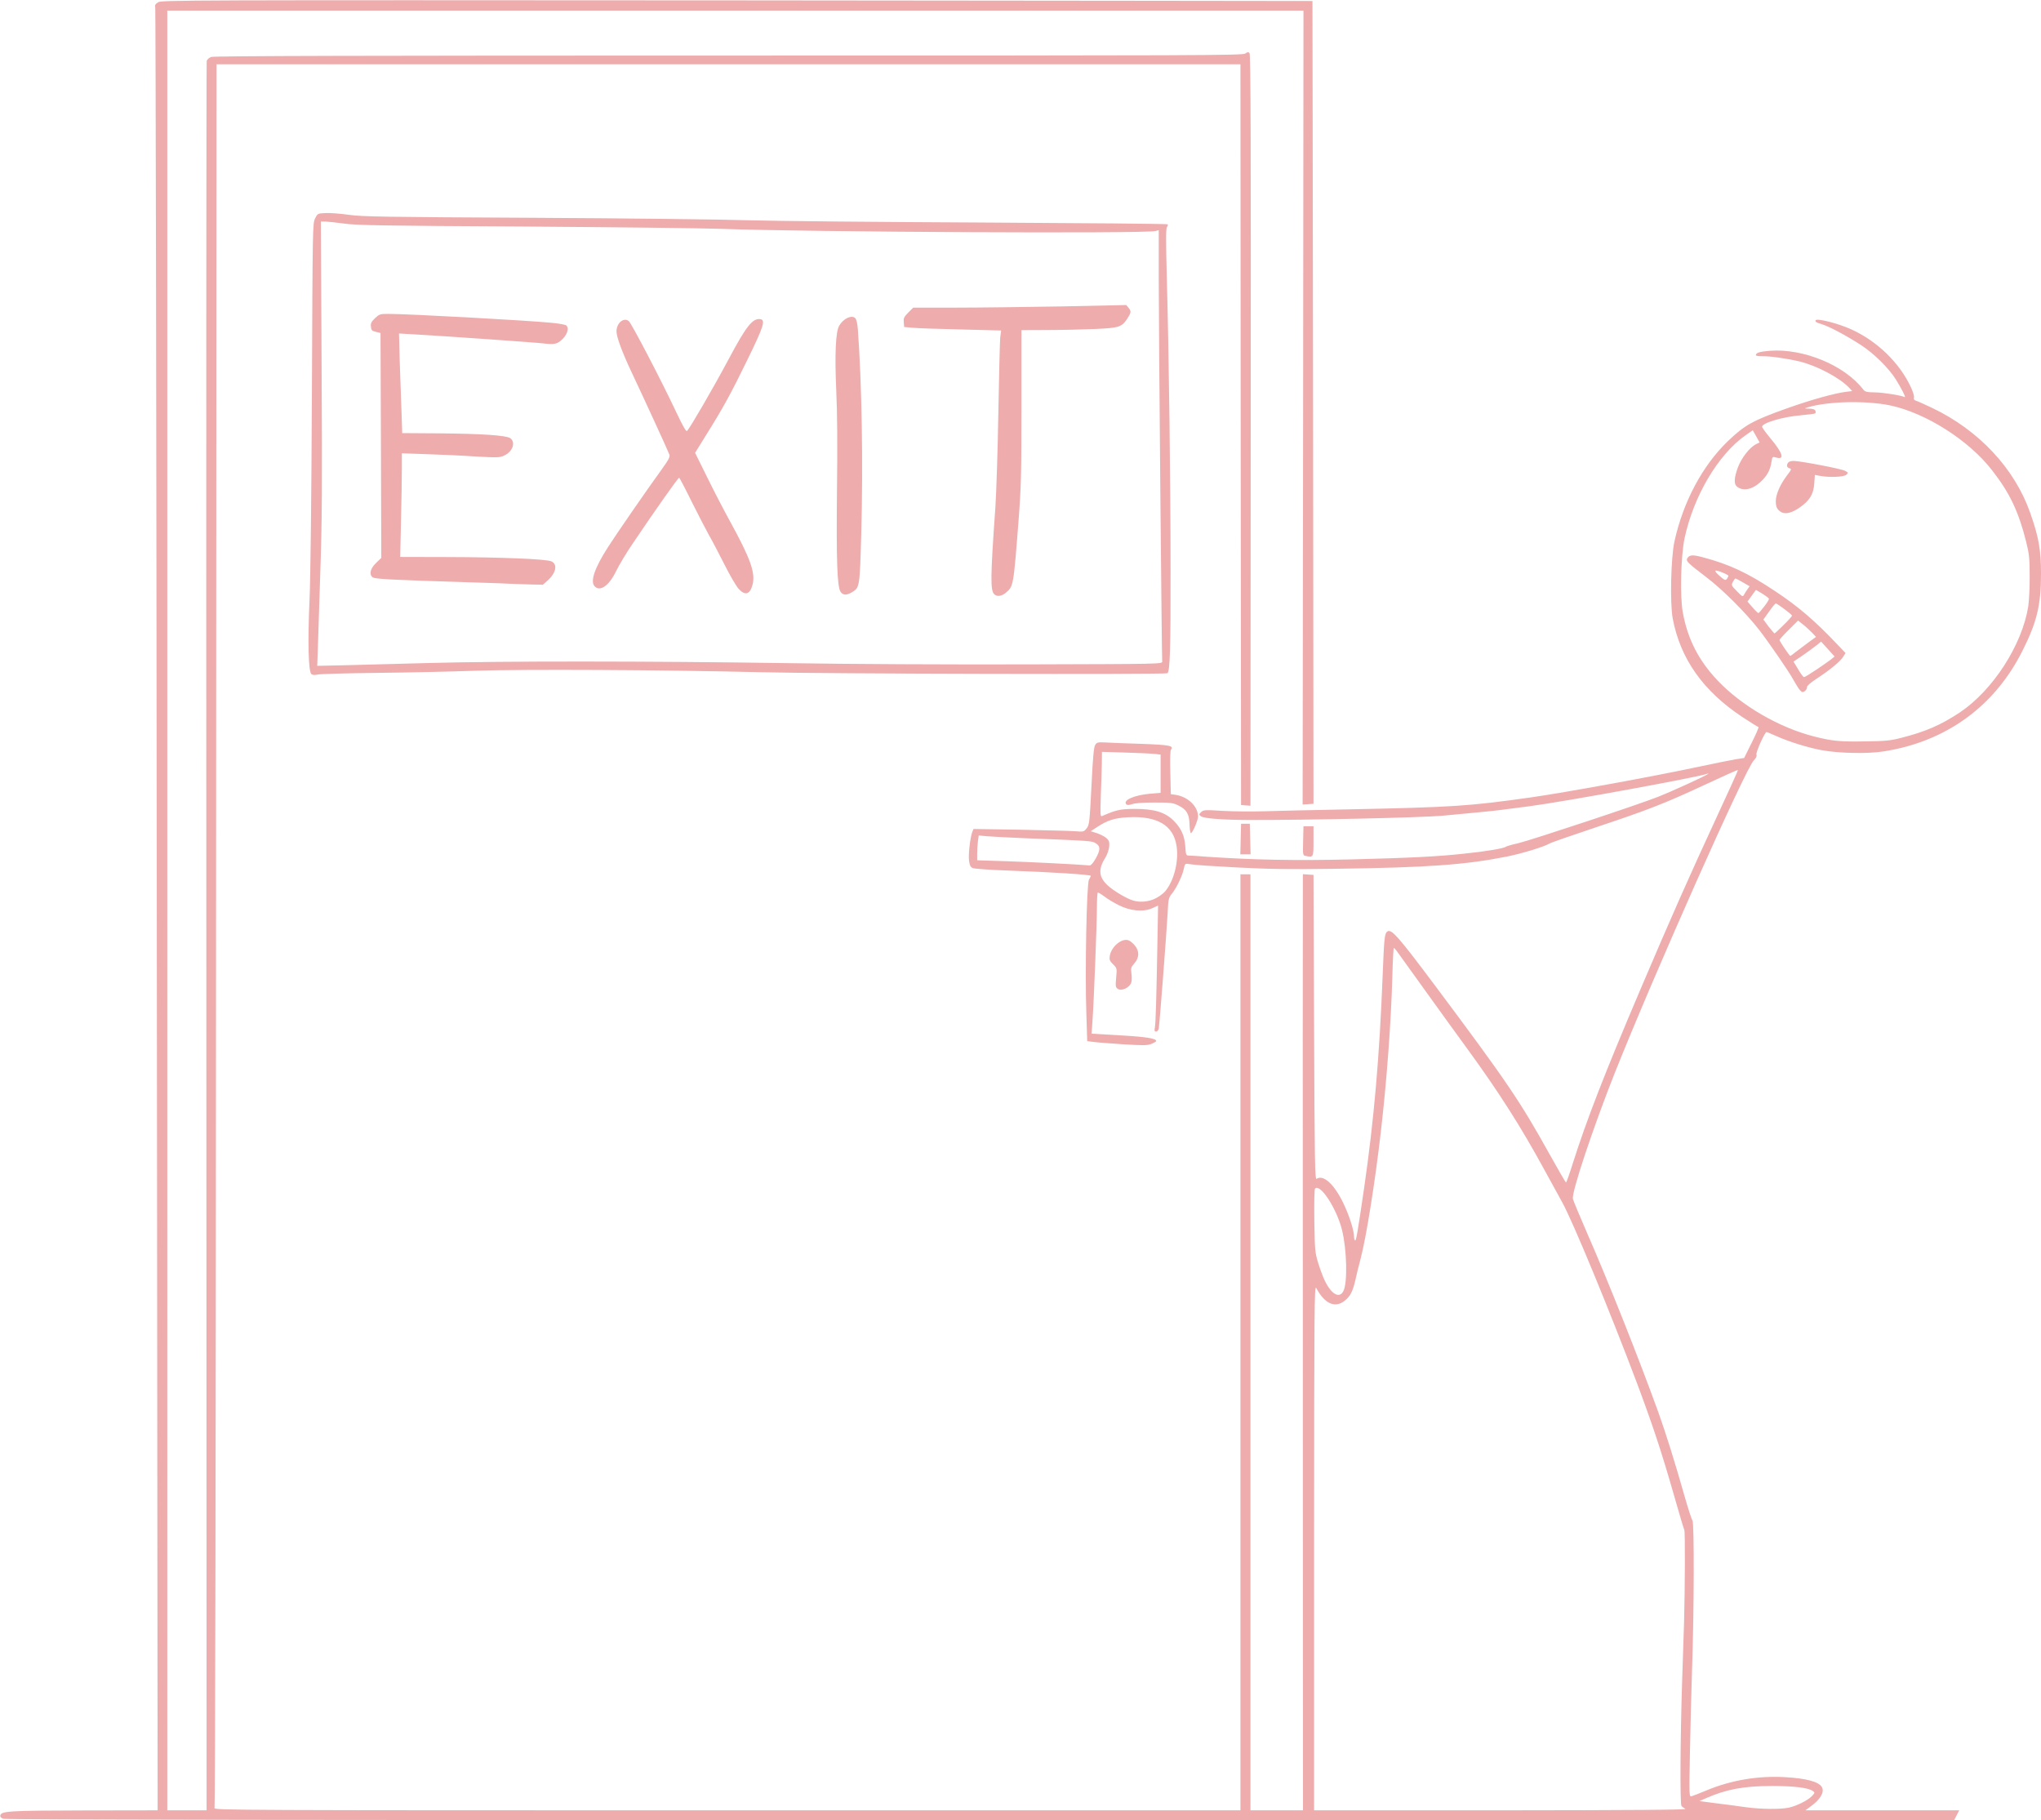<?xml version="1.0" encoding="UTF-8" standalone="no"?><svg xmlns="http://www.w3.org/2000/svg" xmlns:xlink="http://www.w3.org/1999/xlink" fill="#eeacad" height="2250.2" preserveAspectRatio="xMidYMid meet" version="1" viewBox="-0.3 -0.3 2523.4 2250.2" width="2523.4" zoomAndPan="magnify"><g id="change1_1"><path d="M 3.938 2248.098 C 1.164 2247.195 -0.262 2245.621 0.039 2244.121 C 1.164 2238.422 9.938 2237.973 103.766 2237.746 L 194.59 2237.598 L 193.539 1125.57 C 193.09 513.945 192.113 11.754 191.664 9.434 C 190.914 6.195 191.516 4.773 195.113 2.527 C 199.238 -0.102 222.414 -0.258 910.84 0.191 C 1301.891 0.5 1622.219 0.949 1622.359 0.949 C 1622.359 1.105 1622.809 224.516 1623.117 497.305 L 1623.645 993.352 L 1616.957 993.801 L 1610.207 994.25 L 1610.812 503.605 L 1611.262 12.809 L 206.516 12.809 L 206.516 2237.598 L 255.113 2237.598 L 254.812 1157.977 C 254.516 564.27 254.812 76.844 255.266 74.973 C 255.863 73.176 258.188 70.992 260.812 70.094 C 264.188 68.824 456.113 68.379 900.641 68.379 C 1483.836 68.379 1535.961 68.223 1539.34 65.898 C 1542.34 63.734 1543.234 63.734 1544.586 65.453 C 1546.016 67.168 1546.309 181.934 1546.016 531.73 L 1545.711 995.75 L 1539.863 995.301 L 1534.086 994.852 L 1533.641 536.98 L 1533.336 79.18 L 267.414 79.18 L 266.812 1155.797 C 266.516 1815.047 265.766 2233.32 264.938 2234.82 C 263.59 2237.445 294.113 2237.598 898.465 2237.598 L 1533.336 2237.598 L 1533.336 1080.5 L 1545.711 1080.5 L 1545.711 2237.598 L 1610.656 2237.598 L 1610.52 1858.395 C 1610.363 1649.973 1610.363 1389.496 1610.363 1279.848 L 1610.52 1080.352 L 1617.113 1080.797 L 1623.645 1081.246 L 1624.387 1269.797 C 1624.992 1436.895 1625.441 1458.195 1627.469 1456.922 C 1635.934 1451.52 1648.906 1463.297 1660.16 1486.246 C 1667.434 1501.098 1673.734 1520.371 1673.734 1528.246 C 1673.734 1530.57 1674.34 1532.672 1675.02 1533.195 C 1676.367 1533.945 1678.086 1524.047 1686.258 1468.172 C 1698.41 1384.102 1705.234 1306.695 1709.215 1203.945 C 1710.93 1160.223 1711.535 1153.926 1714.617 1151.445 C 1719.707 1147.32 1727.434 1155.945 1774.305 1218.57 C 1862.891 1337.07 1878.789 1360.395 1916.742 1428.727 C 1926.789 1446.797 1935.41 1461.57 1935.859 1461.57 C 1936.309 1461.57 1940.211 1450.922 1944.188 1437.945 C 1961.664 1383.195 1983.258 1327.473 2028.332 1221.648 C 2065.914 1133.371 2088.035 1083.426 2122.539 1008.875 C 2137.09 977.602 2148.793 951.648 2148.48 951.496 C 2148.188 951.195 2130.109 959.227 2108.359 969.426 C 2057.742 992.973 2038.316 1000.547 1972.312 1022.602 C 1942.688 1032.496 1916.883 1041.426 1915.242 1042.547 C 1909.02 1046.371 1882.316 1054.551 1863.48 1058.445 C 1811.656 1068.727 1765.992 1072.172 1650.641 1073.672 C 1593.043 1074.496 1568.957 1074.121 1528.684 1072.023 C 1501.086 1070.598 1475.66 1068.945 1471.914 1068.121 C 1464.715 1066.922 1464.715 1066.773 1463.141 1074.352 C 1461.484 1082.371 1454.211 1097.445 1448.965 1103.973 C 1444.465 1109.523 1444.16 1110.57 1443.262 1129.398 C 1441.84 1155.195 1433.215 1266.871 1432.309 1271.371 C 1431.863 1273.32 1430.289 1274.898 1429.086 1274.898 C 1427.062 1274.898 1426.766 1273.773 1427.512 1269.945 C 1428.562 1264.695 1429.391 1235.82 1430.734 1161.945 L 1431.484 1119.195 L 1424.289 1122.426 C 1413.188 1127.371 1397.137 1125.871 1382.738 1118.598 C 1376.734 1115.672 1368.711 1110.727 1364.891 1107.801 C 1360.84 1104.727 1357.312 1102.695 1356.863 1103.145 C 1356.41 1103.75 1355.891 1111.77 1355.891 1121.223 C 1355.891 1140.496 1352.062 1240.172 1350.336 1262.672 L 1349.289 1277.52 L 1383.859 1279.547 C 1416.262 1281.348 1429.238 1283.371 1429.238 1286.598 C 1429.238 1287.195 1426.461 1288.922 1423.164 1290.195 C 1417.91 1292.145 1413.336 1292.145 1388.141 1290.645 C 1372.312 1289.523 1355.738 1288.32 1351.609 1287.727 L 1343.887 1286.746 L 1342.836 1253.445 C 1340.965 1202.82 1343.141 1091.445 1346.059 1087.102 C 1347.266 1085.297 1348.238 1083.121 1348.238 1082.371 C 1348.238 1080.949 1301.734 1077.875 1245.484 1075.852 C 1224.039 1075.098 1204.91 1073.672 1202.738 1072.922 C 1199.664 1071.727 1198.688 1069.996 1197.785 1063.848 C 1196.738 1056.125 1199.141 1035.422 1201.766 1028.145 L 1203.336 1024.473 L 1260.711 1025.371 C 1292.363 1026.047 1322.891 1026.797 1328.891 1027.25 C 1339.539 1028.145 1339.688 1027.996 1343.285 1023.57 C 1346.516 1019.227 1346.812 1016.602 1349.141 971.375 C 1350.863 935.746 1352.062 922.922 1353.789 920.523 C 1355.738 917.371 1357.012 917.07 1366.391 917.523 C 1372.086 917.898 1392.184 918.645 1411.16 919.25 C 1446.039 920.523 1451.285 921.57 1447.391 926.523 C 1446.488 927.727 1446.188 939.5 1446.641 954.871 L 1447.234 981.426 L 1453.461 982.32 C 1468.684 984.797 1480.91 996.727 1480.91 1009.023 C 1480.91 1013.82 1474.086 1029.57 1472.137 1029.57 C 1471.309 1029.57 1470.562 1024.922 1470.414 1019.371 C 1470.109 1006.098 1466.891 1000.547 1456.984 995.602 C 1449.859 992.07 1447.688 991.773 1426.91 991.773 C 1412.734 991.773 1402.535 992.523 1399.309 993.801 C 1395.562 994.996 1393.391 995.145 1392.34 994.102 C 1387.238 988.996 1402.086 982.551 1422.109 980.82 L 1434.637 979.773 L 1434.637 932.523 L 1428.109 931.77 C 1424.438 931.324 1408.086 930.496 1391.891 930.047 L 1362.109 929.148 L 1361.961 943.477 C 1361.809 951.348 1361.289 969.426 1360.684 983.746 C 1359.938 1006.246 1360.086 1009.32 1362.109 1008.57 C 1379.359 1000.996 1384.766 999.801 1401.414 999.648 C 1426.91 999.496 1440.934 1003.77 1451.738 1015.246 C 1460.363 1024.176 1464.266 1033.25 1465.16 1046.07 C 1465.766 1056.273 1466.215 1057.32 1469.137 1057.32 C 1470.863 1057.32 1481.812 1057.922 1493.215 1058.898 C 1550.52 1062.727 1601.508 1063.699 1668.488 1062.125 C 1743.035 1060.25 1777.305 1058.602 1811.066 1054.848 C 1835.742 1052.371 1858.758 1048.551 1861.234 1046.523 C 1862.133 1045.773 1869.27 1043.746 1877.285 1041.945 C 1892.52 1038.352 2028.332 993.352 2049.414 984.797 C 2067.34 977.746 2109.336 958.473 2111.129 956.602 C 2112.262 955.547 2112.262 955.32 2111.129 955.996 C 2104.984 959.375 1934.809 990.57 1891.312 996.27 C 1874.809 998.375 1858.465 1000.547 1854.855 1000.996 C 1848.559 1001.977 1812.492 1005.352 1782.863 1008.121 C 1756.008 1010.449 1618.535 1013.523 1543.391 1013.371 C 1510.988 1013.223 1488.113 1011.5 1484.434 1008.723 C 1481.812 1006.77 1481.812 1006.395 1484.734 1003.621 C 1487.664 1000.852 1489.238 1000.695 1511.734 1002.121 C 1524.859 1002.875 1548.184 1003.023 1563.414 1002.57 C 1578.707 1002.121 1624.543 1000.996 1665.27 1000.25 C 1795.617 997.621 1816.02 996.27 1892.207 985.477 C 1933.91 979.551 2044.012 959.523 2099.289 947.676 C 2119.305 943.477 2140.465 939.121 2146.004 938.223 L 2156.066 936.723 L 2165.586 917.523 C 2170.832 907.102 2174.578 898.398 2173.758 898.398 C 2173.156 898.398 2164.086 892.852 2153.883 886.102 C 2105.281 853.852 2077.23 814.176 2067.789 764.371 C 2064.258 745.398 2065.469 689.371 2069.957 668.816 C 2080.762 619.777 2104.691 575.074 2136.113 544.918 C 2157.258 524.75 2166.855 519.504 2209.902 504.195 C 2238.711 493.93 2267.594 485.898 2282.285 484.023 L 2289.637 483.125 L 2286.109 479.227 C 2274.406 466.766 2246.434 451.922 2224.531 446.52 C 2208.184 442.695 2187.488 439.77 2177.953 440.078 C 2173.758 440.078 2170.539 439.555 2170.539 438.793 C 2170.539 435.867 2175.027 434.367 2187.488 433.391 C 2229.035 430.02 2280.258 451.176 2303.367 481.254 C 2305.535 484.023 2307.715 484.629 2317.918 484.766 C 2328.566 484.922 2351.352 488.668 2354.586 490.617 C 2356.617 491.902 2350.609 479.828 2343.645 468.73 C 2334.559 454.398 2316.184 436.316 2300.133 425.977 C 2281.465 413.98 2261.141 403.176 2251.387 400.25 C 2245.242 398.379 2243.508 397.324 2244.484 395.605 C 2246.281 392.82 2272.844 399.648 2288.895 407 C 2321.137 421.844 2348.133 448.254 2362.156 478.172 C 2364.789 483.73 2366.508 489.426 2366.059 491.145 C 2365.531 493.25 2366.211 494.379 2368.688 495.125 C 2370.328 495.57 2379.633 499.766 2389.012 504.195 C 2446.395 531.73 2490.418 578.742 2509.688 633.492 C 2520.34 663.723 2523.109 679.324 2523.109 709.398 C 2523.109 747.57 2518.016 768.648 2500.539 803.52 C 2466.039 872.82 2405.809 916.477 2328.707 928.547 C 2308.613 931.77 2273.43 930.945 2252.285 927.121 C 2235.336 924.047 2211.93 916.773 2196.793 910.02 C 2190.105 907.102 2184.41 904.625 2183.805 904.625 C 2181.637 904.625 2170.387 929.598 2171.281 932.523 C 2171.965 934.395 2170.988 936.723 2168.062 939.648 C 2157.707 949.922 2045.59 1202.07 1996.23 1325.82 C 1969.543 1393.098 1942.688 1473.422 1944.344 1481.598 C 1944.715 1483.77 1952.887 1503.195 1962.266 1524.797 C 1987.082 1581.27 2025.715 1678.473 2049.711 1744.695 C 2059.168 1770.945 2071.008 1808.895 2082.48 1849.473 C 2086.766 1864.547 2091.117 1877.973 2092.168 1879.246 C 2094.492 1882.02 2094.18 1991.82 2091.719 2062.547 C 2090.805 2087.973 2089.691 2133.945 2089.09 2164.77 C 2088.035 2220.348 2088.035 2220.797 2091.117 2220.195 C 2092.758 2219.746 2101.086 2216.52 2109.645 2212.922 C 2140.016 2200.32 2173.016 2194.77 2205.863 2196.57 C 2232.703 2197.996 2248.758 2202.27 2252.285 2209.098 C 2255.582 2215.246 2250.18 2224.395 2237.812 2233.172 L 2231.805 2237.598 L 2422.016 2237.598 L 2418.781 2243.82 L 2415.559 2249.973 L 1211.961 2249.82 C 396.113 2249.82 6.863 2249.223 3.938 2248.098 Z M 2083.391 2235.797 C 2081.66 2234.82 2079.492 2233.32 2078.594 2232.195 C 2076.703 2229.797 2077.094 2151.047 2079.336 2080.246 C 2080.312 2053.547 2081.363 2019.496 2081.812 2004.645 C 2082.926 1963.32 2083.238 1892.672 2082.105 1890.945 C 2081.52 1890.047 2075.809 1871.07 2069.508 1848.645 C 2053.902 1794.348 2044.012 1764.27 2023.984 1710.57 C 1990.008 1620.348 1944.344 1509.723 1931.137 1485.945 C 1927.688 1479.797 1918.305 1462.473 1910.133 1447.695 C 1880.508 1393.098 1852.395 1349.07 1813.094 1295.223 C 1801.531 1279.398 1777.77 1246.621 1760.434 1222.395 C 1743.035 1198.172 1727.742 1176.945 1726.395 1175.07 C 1724.957 1173.195 1723.469 1171.547 1722.93 1171.547 C 1722.48 1171.547 1721.582 1187.746 1721.133 1207.32 C 1719.414 1266.121 1714.168 1335.945 1706.891 1399.098 C 1699.832 1460.672 1688.734 1530.047 1681.906 1555.695 C 1679.742 1563.723 1676.816 1575.57 1675.469 1581.945 C 1672.234 1595.82 1669.309 1601.82 1662.93 1607.07 C 1650.777 1617.422 1637.668 1611.871 1627.02 1591.922 C 1624.68 1587.648 1624.543 1613.371 1624.387 1912.395 L 1624.387 2237.598 L 1855.539 2237.598 C 2023.535 2237.445 2085.715 2236.996 2083.391 2235.797 Z M 2210.957 2234.371 C 2221.156 2232.195 2234.887 2225.297 2239.98 2219.895 C 2243.664 2215.996 2243.664 2215.695 2241.031 2213.746 C 2235.492 2209.695 2217.938 2207.52 2190.633 2207.52 C 2155.602 2207.52 2134.008 2211.57 2108.809 2222.672 L 2100.789 2226.195 L 2122.09 2228.973 C 2134.008 2230.395 2150.215 2232.57 2158.234 2233.77 C 2176.684 2236.246 2200.305 2236.547 2210.957 2234.371 Z M 1660.609 1595.672 C 1665.855 1585.621 1664.957 1544.895 1658.969 1520.371 C 1652.438 1493.973 1632.113 1462.473 1625.594 1468.996 C 1624.68 1469.895 1624.387 1485.047 1624.68 1508.746 C 1625.285 1545.352 1625.441 1547.82 1629.48 1561.102 C 1631.816 1568.672 1635.484 1578.496 1637.668 1582.996 C 1645.84 1599.797 1655.734 1605.348 1660.609 1595.672 Z M 1428.109 1110.422 C 1432.461 1108.246 1438.016 1104.27 1440.188 1101.645 C 1451.141 1088.672 1457.285 1064.445 1454.359 1045.621 C 1450.539 1019.977 1430.586 1008.121 1394.512 1010 C 1378.164 1010.746 1368.859 1013.672 1356.266 1021.996 L 1348.238 1027.25 L 1356.109 1029.727 C 1360.234 1031.145 1365.637 1033.922 1367.809 1035.875 C 1371.039 1038.945 1371.488 1040.672 1371.039 1046.523 C 1370.586 1050.426 1368.562 1056.273 1366.391 1059.797 C 1357.16 1074.352 1358.062 1083.871 1369.309 1094.371 C 1376.734 1101.121 1392.34 1110.422 1400.516 1112.895 C 1408.988 1115.523 1419.785 1114.547 1428.109 1110.422 Z M 1354.238 1061.227 C 1360.391 1050.426 1360.391 1045.773 1354.391 1042.098 C 1349.438 1039.172 1350.484 1039.172 1266.414 1035.875 C 1245.641 1034.973 1224.488 1033.922 1219.234 1033.398 L 1209.789 1032.496 L 1208.738 1039.77 C 1208.289 1043.746 1207.836 1050.57 1207.836 1054.996 L 1207.836 1063.176 L 1243.016 1064.297 C 1270.613 1065.195 1331.211 1068.121 1346.961 1069.547 C 1348.535 1069.547 1351.312 1066.473 1354.238 1061.227 Z M 2350.316 911.82 C 2380.531 904.172 2399.352 895.926 2422.988 880.25 C 2463.855 852.727 2499.781 796.926 2507.367 749.227 C 2508.266 742.625 2509.242 725.746 2509.086 711.727 C 2509.086 689.371 2508.406 684.277 2504.734 669.355 C 2495.277 631.852 2484.488 609.129 2462.742 581.219 C 2433.934 543.867 2380.531 510.121 2336.43 500.82 C 2306.293 494.676 2259.562 495.727 2234.594 503.297 C 2230.09 504.719 2230.09 504.719 2236.605 504.875 C 2241.031 505.031 2243.508 505.773 2244.113 507.352 C 2244.641 508.699 2244.641 510.277 2243.957 510.727 C 2243.508 511.176 2235.645 512.227 2226.559 513.047 C 2204.051 514.844 2178.266 522.566 2178.266 527.227 C 2178.266 528.281 2182.906 534.641 2188.465 541.391 C 2203.914 559.781 2206.527 568.402 2195.738 565.32 C 2190.941 563.973 2190.941 563.973 2189.812 571.02 C 2188.309 580.926 2184.41 588.121 2176.234 595.551 C 2165.879 605.148 2154.18 607.316 2146.918 600.953 C 2143.234 597.719 2143.684 590.305 2148.344 577.551 C 2152.691 565.926 2162.66 552.953 2170.68 548.82 L 2175.184 546.652 L 2170.988 539.07 L 2166.715 531.578 L 2157.707 537.875 C 2123.809 561.652 2093.438 613.168 2082.34 665.441 C 2077.836 686.895 2076.566 738.125 2080.312 757.102 C 2086.316 789.949 2100.031 816.496 2123.359 841.02 C 2152.988 872.227 2199.41 899.227 2242.766 910.172 C 2265.102 915.871 2275.008 916.773 2306.293 916.176 C 2330.734 915.871 2337.035 915.273 2350.316 911.82 Z M 2222.52 849.352 C 2220.555 846.273 2217.938 841.922 2216.809 839.82 C 2212.535 831.5 2186.438 793.551 2174.578 778.25 C 2158.094 757.102 2128.762 727.773 2108.652 712.695 C 2086.164 695.516 2083.98 693.352 2085.715 689.977 C 2088.191 685.547 2092.309 685.176 2105.141 688.629 C 2137.988 697.391 2160.711 708.047 2194.008 730.25 C 2223.031 749.375 2243.805 767.297 2271.109 796.172 L 2281.465 806.977 L 2278.539 811.551 C 2275.164 817.25 2262.332 827.746 2246.141 838.398 C 2238.926 843.051 2233.836 847.32 2233.836 848.898 C 2233.836 851.973 2230.91 855.195 2228.137 855.195 C 2227.008 855.195 2224.531 852.57 2222.52 849.352 Z M 2245.535 827.449 C 2253.105 822.352 2261.277 816.648 2263.617 814.773 L 2267.887 811.25 L 2259.562 802.02 L 2251.234 792.875 L 2245.242 797.672 C 2242.008 800.297 2234.285 805.848 2228.293 810.051 L 2217.117 817.547 L 2222.891 827.148 C 2225.957 832.395 2229.191 836.746 2230.09 836.746 C 2231.062 836.746 2237.969 832.551 2245.535 827.449 Z M 2219.594 805.848 C 2222.734 803.371 2229.777 798.125 2235.18 794.148 L 2244.934 787.023 L 2239.84 781.621 C 2236.914 778.699 2231.961 774.051 2228.742 771.574 L 2222.734 766.852 L 2211.266 778.25 C 2204.965 784.398 2199.859 790.102 2199.859 790.926 C 2199.859 792.426 2212.086 810.496 2213.137 810.496 C 2213.586 810.496 2216.512 808.477 2219.594 805.848 Z M 2204.812 772.398 C 2210.66 766.695 2215.305 761.449 2215.305 760.773 C 2215.305 759.426 2197.086 745.699 2195.215 745.699 C 2194.457 745.699 2190.785 750.121 2186.887 755.746 L 2179.844 765.574 L 2186.281 774.199 C 2189.965 778.852 2193.262 782.75 2193.711 782.75 C 2194.008 782.75 2199.113 778.102 2204.812 772.398 Z M 2181.191 749.07 C 2184.719 744.57 2187.18 740.301 2186.73 739.699 C 2186.281 738.875 2182.613 736.102 2178.402 733.477 L 2170.68 728.898 L 2165.434 736.102 L 2160.184 743.375 L 2166.562 750.648 C 2170.09 754.773 2173.312 757.852 2173.758 757.551 C 2174.441 757.395 2177.816 753.57 2181.191 749.07 Z M 2160.031 728.371 L 2162.816 724.398 L 2154.488 719.602 C 2150.062 716.977 2145.867 714.801 2145.418 714.801 C 2144.812 714.801 2143.391 716.672 2142.184 719 C 2140.016 723.125 2140.152 723.5 2147.137 730.551 C 2153.434 737.074 2154.332 737.676 2155.758 735.199 C 2156.516 733.773 2158.391 730.695 2160.031 728.371 Z M 2136.641 711.57 C 2136.641 710.07 2122.23 704.145 2120.59 705.125 C 2119.77 705.727 2122.23 708.648 2125.992 711.875 C 2132.137 717.121 2132.895 717.426 2134.766 715.324 C 2135.664 713.898 2136.641 712.176 2136.641 711.57 Z M 2202.18 632.902 C 2196.934 629.824 2195.215 626.602 2195.215 619.328 C 2195.215 610.844 2200.617 598.617 2209.082 587.379 C 2214.719 580.18 2214.855 579.344 2212.242 578.602 C 2210.508 578.152 2209.082 576.867 2209.082 575.676 C 2209.082 571.328 2212.086 569.375 2217.645 569.516 C 2227.164 569.824 2276.062 579.191 2280.707 581.668 C 2284.914 583.852 2284.914 584.145 2282.594 586.48 C 2279.809 589.391 2261.883 590.148 2249.887 587.984 L 2243.508 586.777 L 2242.766 597.719 C 2241.715 611 2237.055 618.57 2224.391 627.348 C 2215.305 633.645 2207.133 635.676 2202.18 632.902 Z M 1381.387 1221.945 C 1378.91 1220.148 1378.762 1218.422 1379.664 1208.227 C 1380.785 1196.672 1380.641 1196.52 1375.836 1191.723 C 1371.641 1187.598 1371.039 1186.023 1371.785 1181.375 C 1373.66 1169.82 1386.789 1159.02 1394.961 1162.102 C 1396.988 1162.848 1400.516 1165.773 1402.688 1168.398 C 1408.539 1175.371 1408.391 1183.547 1402.234 1190.523 C 1398.035 1195.246 1397.734 1196.52 1398.488 1202.82 C 1399.086 1206.727 1399.086 1211.598 1398.488 1213.77 C 1396.84 1220.445 1386.336 1225.547 1381.387 1221.945 Z M 1613.891 1057.773 C 1610.52 1057.172 1610.363 1056.727 1610.812 1039.172 L 1611.262 1021.102 L 1623.645 1021.102 L 1623.645 1039.621 C 1623.645 1059.797 1623.645 1059.797 1613.891 1057.773 Z M 1533.641 1036.852 L 1534.086 1018.02 L 1544.891 1018.02 L 1545.414 1036.852 L 1545.859 1055.82 L 1533.184 1055.82 Z M 384.715 833 C 380.965 830.375 380.062 792.426 382.391 741.051 C 383.59 714.648 384.715 619.02 385.312 487.246 C 386.215 279.871 386.215 275.75 389.289 269.746 C 392.438 263.523 392.438 263.523 402.414 263.074 C 407.965 262.781 420.789 263.816 430.988 265.242 C 447.188 267.578 475.539 268.027 658.539 268.926 C 773.516 269.527 893.664 270.953 925.465 272.008 C 957.266 272.98 1086.562 274.172 1212.715 274.777 C 1338.785 275.441 1442.66 276.355 1443.262 276.945 C 1443.859 277.547 1443.562 279.125 1442.516 280.316 C 1441.086 281.898 1441.086 296.895 1442.285 342.344 C 1444.914 439.105 1446.934 593.523 1446.934 706.324 C 1447.09 802.176 1446.188 828.727 1443.113 831.949 C 1441.234 833.602 1017.266 832.695 939.34 830.672 C 820.09 827.746 646.391 826.852 586.84 828.875 C 557.965 829.926 503.516 831.125 465.715 831.5 C 427.914 831.949 394.914 832.852 392.062 833.602 C 388.84 834.426 386.363 834.273 384.715 833 Z M 531.266 819.27 C 621.715 816.801 802.84 816.945 970.988 819.426 C 1048.613 820.695 1175.141 821.301 1271.062 820.996 C 1435.84 820.547 1436.891 820.547 1436.586 817.398 C 1435.988 811.102 1432.309 404.367 1432.309 345.641 L 1432.309 284.219 L 1428.41 285.273 C 1417.016 288.723 998.738 286.555 893.062 282.641 C 869.734 281.742 758.664 280.551 646.238 279.73 C 472.613 278.816 439.164 278.23 424.84 276.047 C 415.539 274.777 405.188 273.723 402.113 273.57 L 396.414 273.57 L 397.312 452.82 C 398.141 601.25 397.84 645.566 395.664 708.648 C 394.391 750.648 392.891 793.551 392.59 803.82 L 391.914 822.801 L 426.938 822.047 C 446.062 821.598 493.164 820.324 531.266 819.27 Z M 1228.914 734.297 C 1224.039 729.352 1224.188 713.148 1230.34 626.898 C 1231.539 608.68 1233.262 555.941 1234.016 509.598 C 1234.836 463.328 1235.891 421.707 1236.336 416.891 L 1237.465 408.27 L 1188.188 407 C 1161.188 406.395 1134.336 405.5 1128.336 404.895 L 1117.539 403.918 L 1117.09 398.07 C 1116.641 392.977 1117.391 391.473 1122.641 386.07 L 1128.789 380.004 L 1180.16 380.004 C 1208.59 380.004 1267.836 379.246 1311.938 378.504 L 1392.184 376.77 L 1394.961 380.145 C 1398.488 384.492 1398.34 386.07 1393.535 393.426 C 1386.641 404.074 1383.41 405.051 1353.789 406.395 C 1339.234 407 1312.91 407.68 1294.988 407.68 L 1262.586 407.82 L 1262.586 502.242 C 1262.586 586.48 1262.141 601.773 1259.062 642.348 C 1252.688 725 1252.688 724.398 1243.312 732.426 C 1237.91 736.922 1232.359 737.523 1228.914 734.297 Z M 1038.863 731.148 C 1034.738 725 1033.609 692.141 1034.516 605.441 C 1035.188 552.055 1034.891 508.543 1033.609 482.602 C 1031.59 437.449 1032.863 409.477 1037.289 402.277 C 1042.391 393.426 1052.738 388.703 1057.09 392.977 C 1058.59 394.555 1059.715 399.492 1060.312 406.551 C 1065.266 475.094 1066.914 573.047 1064.516 659.746 C 1062.641 725.297 1062.641 726.125 1053.039 731.82 C 1046.438 735.797 1041.789 735.648 1038.863 731.148 Z M 912.789 727.477 C 909.859 724.246 902.141 710.977 895.539 697.855 C 888.938 684.867 880.539 668.676 876.715 662.066 C 873.039 655.551 863.289 636.727 855.109 620.379 C 847.09 604.02 839.965 590.445 839.359 590.305 C 838.312 589.855 808.84 631.695 781.539 672.266 C 773.965 683.367 765.188 698.148 761.734 705.125 C 753.109 723.352 741.863 731.52 735.113 724.695 C 729.039 718.852 734.59 702.199 751.465 675.949 C 760.988 660.953 800.516 603.727 817.016 581.078 C 826.238 568.246 828.266 564.578 827.363 561.793 C 826.238 558.355 797.141 494.969 780.414 459.504 C 769.016 435.418 761.891 416.148 761.891 409.32 C 761.891 398.98 771.039 391.473 777.188 396.723 C 780.562 399.648 816.863 469.023 835.391 508.402 C 844.465 527.52 847.984 533.684 849.266 532.32 C 853.539 527.52 881.215 479.969 900.789 443.297 C 922.391 402.727 930.266 392.82 939.789 394.246 C 946.465 395.145 943.84 403.473 923.59 444.801 C 903.562 486.051 893.363 504.566 871.914 538.773 L 859.09 559.469 L 874.391 590.445 C 882.863 607.625 895.09 631.168 901.688 643.105 C 927.641 690.27 933.938 707.898 930.109 722.523 C 926.891 734.75 920.812 736.398 912.789 727.477 Z M 636.938 721.625 C 634.016 721.32 607.312 720.352 577.539 719.449 C 482.664 716.523 462.938 715.477 460.312 713.301 C 455.812 709.547 457.539 702.496 464.59 695.672 L 471.113 689.371 L 470.664 550.32 L 470.141 411.352 L 464.438 409.926 C 459.488 408.719 458.738 407.977 458.289 403.473 C 457.84 399.352 458.738 397.48 463.391 392.977 C 468.789 388.023 469.539 387.727 480.039 387.727 C 504.113 387.727 649.164 395.605 680.891 398.672 C 690.188 399.492 698.664 400.992 699.715 401.969 C 704.062 405.5 700.539 415.02 692.363 421.395 C 687.715 425.078 683.516 425.668 672.414 424.32 C 663.938 423.191 547.613 415.02 512.141 413.066 L 493.016 411.953 L 493.914 446.52 C 494.516 465.496 495.488 493.25 496.09 508.094 L 496.988 535.105 L 542.516 535.398 C 595.164 535.848 625.09 537.875 630.34 541.25 C 637.688 546.203 633.715 558.047 623.062 562.844 C 617.363 565.477 614.734 565.477 587.289 563.973 C 570.938 562.844 543.789 561.652 527.062 561.125 L 496.539 560.074 L 496.539 579.191 C 496.539 589.699 496.09 618.57 495.488 643.242 L 494.516 688.18 L 551.516 688.32 C 618.715 688.473 675.715 690.719 681.562 693.723 C 689.289 697.391 687.266 707.898 676.914 717.121 L 670.914 722.523 L 656.516 722.227 C 648.863 722.07 639.863 721.773 636.938 721.625 Z M 636.938 721.625"/></g></svg>
